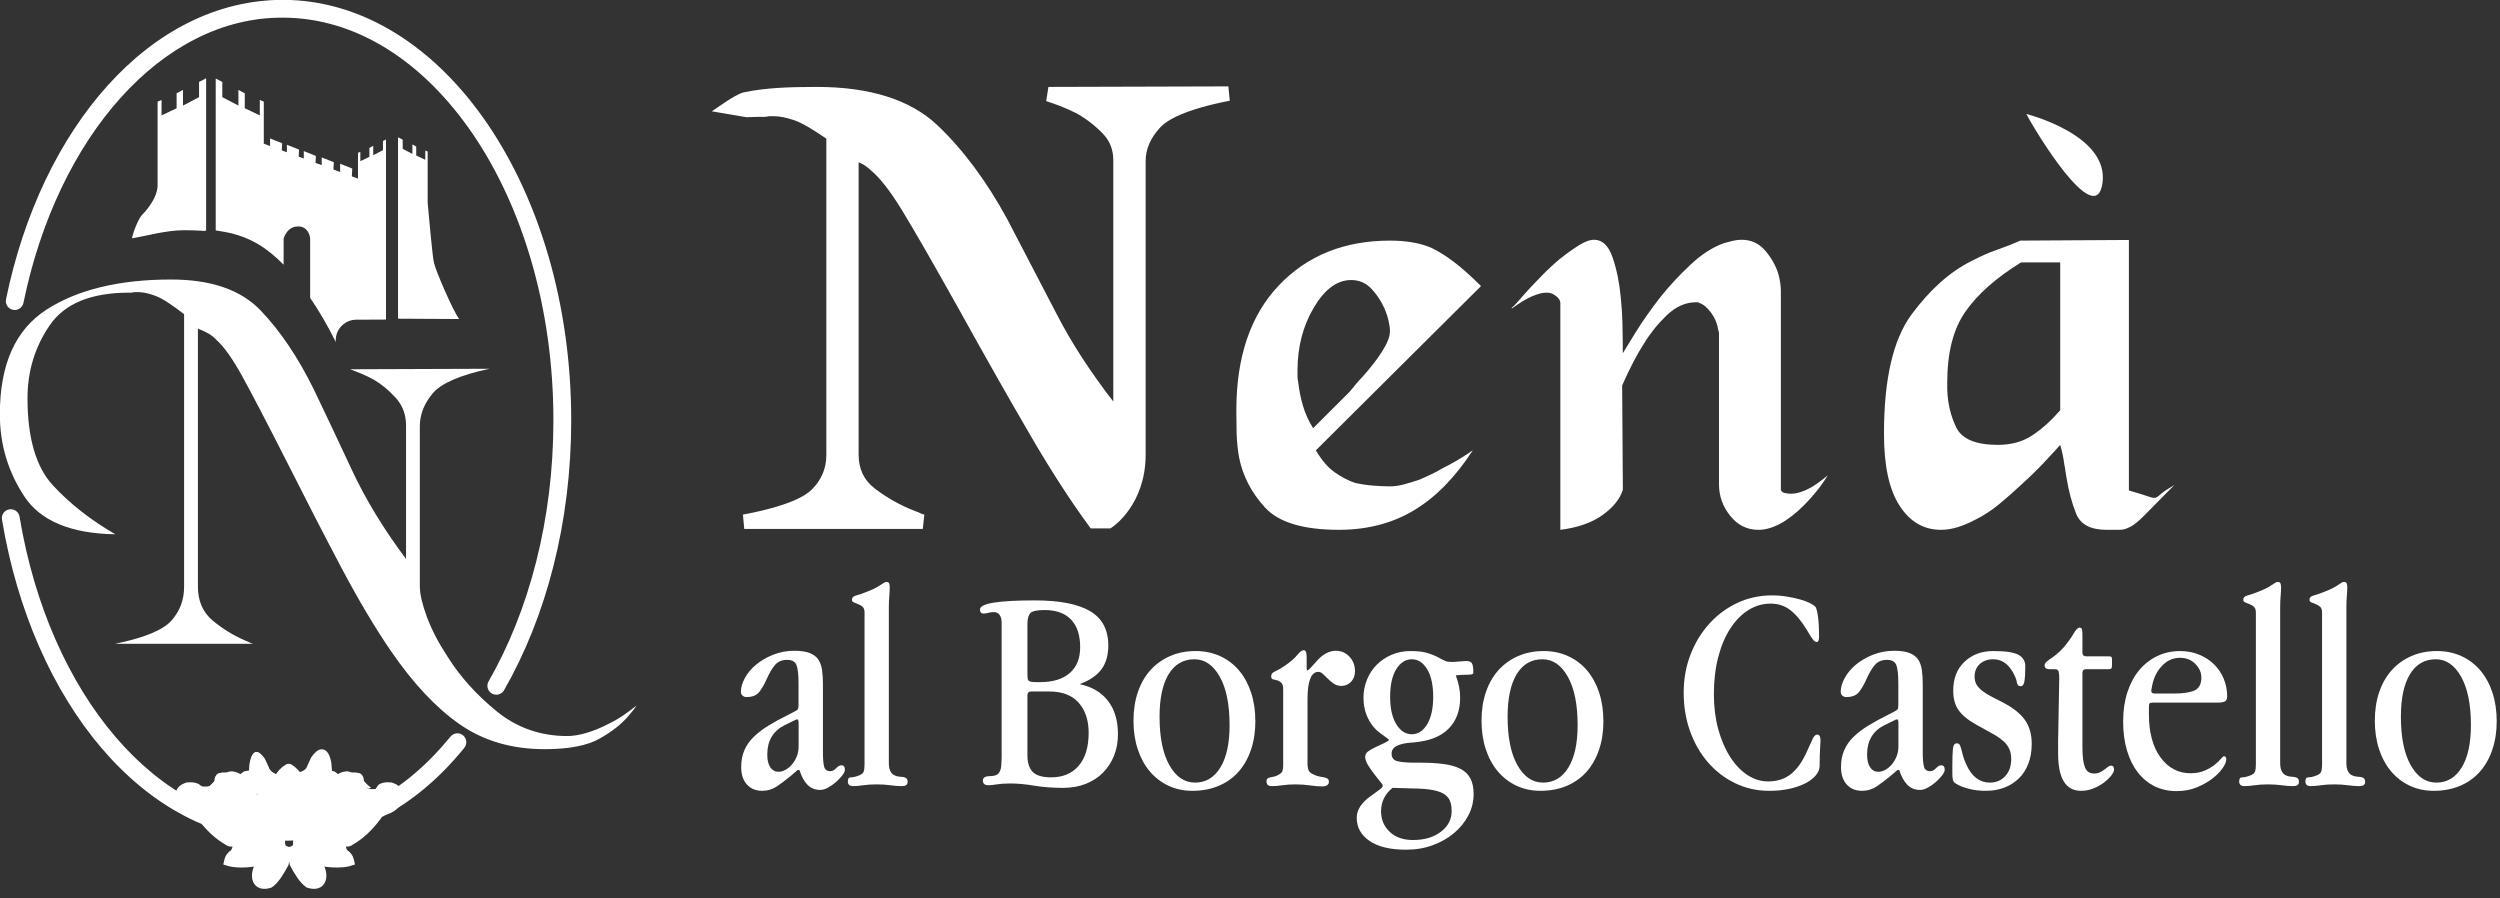 <svg xmlns="http://www.w3.org/2000/svg" xmlns:xlink="http://www.w3.org/1999/xlink" xmlns:serif="http://www.serif.com/" width="100%" height="100%" viewBox="0 0 515 185" xml:space="preserve" style="fill-rule:evenodd;clip-rule:evenodd;stroke-miterlimit:2.613;"><rect x="0" y="0" width="515" height="185" fill="#333333" stroke="none"/>    <g transform="matrix(1.696,0,0,1.696,-347.869,-406.836)">        <g transform="matrix(1,0,0,1,229.289,266.68)">            <path d="M0,-16.849L0,-14.998L-0.132,-14.927L-1.588,-14.168L-1.953,-13.976L-1.953,-15.881L-2.726,-15.462L-2.726,-13.655L-2.868,-13.585L-4.194,-12.955L-4.555,-12.782L-4.555,-14.657L-5.036,-14.457L-5.036,-4.125C-5.14,-2.899 -6.012,-1.628 -6.961,-0.653C-7.249,-0.356 -7.945,1.095 -8.145,2.143C-6.237,1.832 -3.999,1.163 -1.826,1.163C-1.055,1.163 -0.013,1.187 0.707,1.249L0.859,1.184L0.859,-17.292L0,-16.849Z" style="fill:white;fill-rule:nonzero;"></path>        </g>        <g transform="matrix(1,0,0,1,205.095,314.54)">            <path d="M0,-24.374C0,-30.396 1.892,-34.622 5.671,-37.057C9.453,-39.488 14.5,-40.71 20.808,-40.71C25.643,-40.71 29.255,-39.464 31.649,-36.976C34.042,-34.487 36.201,-31.286 38.127,-27.373C39.557,-24.393 41.101,-21.129 42.756,-17.581C44.407,-14.028 46.603,-10.421 49.336,-6.763L49.336,-22.979C49.336,-24.295 48.92,-25.414 48.092,-26.33C47.265,-27.243 46.379,-27.976 45.438,-28.532C44.902,-28.827 44.377,-29.083 43.863,-29.294C43.348,-29.505 42.912,-29.678 42.554,-29.808L59.468,-29.87C55.89,-29.1 53.585,-28.1 52.556,-26.862C51.526,-25.625 51.011,-24.304 51.011,-22.898L51.011,-3.42C51.011,-2.526 51.289,-1.311 51.851,0.225C52.411,1.759 53.248,3.378 54.368,5.083C55.89,7.517 57.881,9.73 60.344,11.737C62.803,13.739 65.668,14.742 68.935,14.742C69.605,14.742 70.379,14.612 71.25,14.361C72.124,14.102 73.008,13.742 73.903,13.274C74.528,12.975 75.119,12.637 75.68,12.254C76.243,11.87 76.79,11.465 77.328,11.04C77.193,11.254 77.046,11.456 76.891,11.646C76.733,11.84 76.566,12.04 76.387,12.254C75.536,13.274 74.351,14.21 72.829,15.061C71.31,15.912 69.09,16.336 66.183,16.336C62.201,16.336 58.763,15.334 55.877,13.331C52.992,11.324 50.205,8.36 47.517,4.437C45.584,1.624 43.593,-1.727 41.531,-5.614C39.47,-9.508 37.207,-13.901 34.743,-18.791C32.325,-23.555 30.54,-26.968 29.398,-29.032C28.255,-31.096 27.237,-32.531 26.341,-33.339C26.028,-33.679 25.677,-33.955 25.3,-34.168C24.92,-34.382 24.502,-34.571 24.054,-34.741L24.054,-3.415C24.054,-1.672 24.647,-0.3 25.836,0.7C27.02,1.697 28.353,2.519 29.828,3.156C29.963,3.199 30.106,3.262 30.265,3.348C30.42,3.432 30.589,3.494 30.77,3.54L13.985,3.54C17.521,2.815 19.803,1.878 20.833,0.725C21.859,-0.424 22.377,-1.789 22.377,-3.366L22.377,-36.492C20.858,-37.684 19.697,-38.432 18.894,-38.727C18.092,-39.026 17.398,-39.178 16.817,-39.178L16.282,-39.178C16.148,-39.132 16.035,-39.113 15.947,-39.113L15.68,-39.113C11.083,-39.113 7.879,-37.797 6.07,-35.171C4.26,-32.542 3.357,-29.578 3.357,-26.29C3.357,-21.437 4.397,-17.897 6.478,-15.666C8.559,-13.431 11.077,-11.464 14.028,-9.765C8.617,-9.848 4.923,-11.389 2.955,-14.388C0.985,-17.39 0,-20.694 0,-24.309L0,-24.374Z" style="fill:white;fill-rule:nonzero;"></path>        </g>        <g transform="matrix(1,0,0,1,257.814,263.401)">            <path d="M0,8.378C-0.185,7.581 -0.692,1.842 -0.758,1.105L-0.758,-5.118L-1.044,-5.237L-1.044,-4.11L-1.259,-4.213L-2.063,-4.594L-2.148,-4.634L-2.148,-5.723L-2.611,-5.975L-2.611,-4.829L-2.832,-4.945L-3.709,-5.402L-3.792,-5.445L-3.792,-6.558L-4.356,-6.85L-4.356,15.187L3.068,15.228C2.329,14.257 0.25,9.454 0,8.378" style="fill:white;fill-rule:nonzero;"></path>        </g>        <g transform="matrix(1,0,0,1,251.625,273.829)">            <path d="M0,-16.821L0,-15.708L-0.081,-15.664L-0.959,-15.211L-1.179,-15.094L-1.179,-16.24L-1.645,-15.986L-1.645,-14.9L-1.729,-14.857L-2.528,-14.475L-2.747,-14.373L-2.747,-15.502L-3.032,-15.383L-3.032,-12.255L-3.777,-12.528L-3.728,-13.476L-5.198,-14.062L-5.198,-13.057L-6.014,-13.36L-5.968,-14.246L-7.438,-14.829L-7.438,-13.889L-8.188,-14.165L-8.146,-15.013L-9.613,-15.597L-9.613,-14.695L-10.236,-14.926L-10.193,-15.78L-11.666,-16.367L-11.666,-15.454L-12.287,-15.686L-12.243,-16.55L-13.712,-17.134L-13.712,-16.216L-14.472,-16.497L-14.472,-21.606L-14.957,-21.806L-14.957,-19.931L-15.315,-20.104L-16.64,-20.733L-16.783,-20.803L-16.783,-22.611L-17.555,-23.03L-17.555,-21.125L-17.921,-21.317L-19.377,-22.076L-19.512,-22.146L-19.512,-23.997L-20.312,-24.41L-20.312,-5.965L-19.151,-5.767C-16.051,-5.181 -13.998,-3.754 -12.064,-1.795L-12.064,-4.957C-12.064,-4.957 -11.712,-6.421 -10.34,-6.446C-8.971,-6.475 -8.841,-5.019 -8.841,-5.019L-8.841,2.231C-7.742,3.844 -6.702,5.627 -5.729,7.589C-5.744,7.378 -5.736,7.159 -5.696,6.943C-5.482,5.751 -4.449,4.884 -3.241,4.881L0.371,4.865L0.371,-17.012L0,-16.821Z" style="fill:white;fill-rule:nonzero;"></path>        </g>        <g transform="matrix(1,0,0,1,264.855,240.004)">            <path d="M0,84.113C-0.518,83.813 -0.697,83.153 -0.398,82.635C4.498,74.119 7.477,63.039 7.474,50.927C7.479,37.322 3.718,25.023 -2.291,16.189C-8.312,7.342 -16.494,2.017 -25.423,2.019C-39.989,1.965 -52.735,16.391 -56.896,36.664C-57.016,37.25 -57.587,37.626 -58.174,37.507C-58.758,37.386 -59.135,36.815 -59.014,36.229C-54.737,15.404 -41.543,-0.089 -25.423,-0.144C-15.588,-0.14 -6.78,5.724 -0.502,14.971C5.788,24.23 9.635,36.925 9.638,50.927C9.638,63.394 6.582,74.823 1.478,83.713C1.278,84.061 0.913,84.257 0.537,84.257C0.354,84.257 0.17,84.211 0,84.113" style="fill:white;fill-rule:nonzero;"></path>        </g>        <g transform="matrix(1,0,0,1,239.431,301.648)">            <path d="M0,40.348C-16.791,40.284 -30.403,23.495 -34.078,1.343C-34.177,0.753 -33.779,0.196 -33.189,0.099C-32.601,0 -32.043,0.398 -31.945,0.988C-28.369,22.574 -15.169,38.249 0,38.186C7.949,38.171 14.642,34.74 20.401,27.699C20.778,27.236 21.459,27.165 21.921,27.543C22.383,27.921 22.454,28.602 22.078,29.064C16.056,36.482 8.637,40.348 0.048,40.348L0,40.348Z" style="fill:white;fill-rule:nonzero;"></path>        </g>        <g transform="matrix(1,0,0,1,251.189,338.409)">            <path d="M0,-2.829C0.594,-2.815 0.969,-2.442 0.594,-2.237C-0.149,-1.846 -0.079,-1.705 -0.83,-2.04C-1.059,-2.118 -1.294,-2.188 -1.521,-2.265C-1.899,-2.21 -2.095,-2.051 -2.115,-1.805C-2.207,-1.497 -2.095,-1.191 -1.79,-0.889C-1.779,-0.554 -2.026,-0.229 -1.959,0.106C-1.245,0.294 -0.505,0.402 0.199,0.235C1.719,-0.062 2.462,-0.792 2.48,-1.87C2.568,-2.475 2.213,-2.907 1.422,-3.161C0.809,-3.231 0.166,-3.104 0,-2.829Z" style="fill:white;stroke:white;stroke-width:0.67px;"></path>        </g>        <g transform="matrix(1,0,0,1,251.209,336.564)">            <path d="M0,-0.97C-0.604,-0.657 -1.216,-0.903 -1.81,-0.854C-1.847,-0.716 -1.748,-0.578 -1.512,-0.41C-1.088,-0.332 -0.692,-0.068 -0.268,-0.005C0.02,0 0.425,-0.332 0.671,-0.462C0.85,-0.768 0.444,-0.951 0,-0.97" style="fill:white;"></path>        </g>        <g transform="matrix(1,0,0,1,251.209,336.564)">            <path d="M0,-0.97C-0.604,-0.657 -1.216,-0.903 -1.81,-0.854C-1.847,-0.716 -1.748,-0.578 -1.512,-0.41C-1.088,-0.332 -0.692,-0.068 -0.268,-0.005C0.02,0 0.425,-0.332 0.671,-0.462C0.85,-0.768 0.444,-0.951 0,-0.97" style="fill:white;fill-rule:nonzero;"></path>        </g>        <g transform="matrix(1,0,0,1,246.387,336.761)">            <path d="M0,1.815C0.758,1.675 1.135,1.015 1.103,0.516C1.007,0.111 0.451,0 0,0.032C-0.16,0.07 -0.199,0.345 -0.18,0.743C-0.121,1.094 -0.16,1.645 0,1.815Z" style="fill:white;stroke:white;stroke-width:0.67px;"></path>        </g>        <g transform="matrix(1,0,0,1,247.504,337.498)">            <path d="M0,-0.065C0.116,0.386 0.354,0.741 0.858,0.889C1.235,0.88 1.523,0.77 1.718,0.545C1.799,0.386 1.858,0.21 1.786,-0.016C1.64,-0.097 1.549,-0.302 1.402,-0.695C1.183,-0.954 0.817,-0.824 0.533,-0.764C0.187,-0.686 0.047,-0.421 0,-0.065Z" style="fill:white;stroke:white;stroke-width:0.67px;"></path>        </g>        <g transform="matrix(0.803,0.596,0.596,-0.803,247.679,336.124)">            <path d="M0.588,-0.309C0.568,0.483 0.202,0.739 -0.358,0.668C-0.056,0.908 0.172,1.212 0.588,1.284C1.486,1.337 1.331,0.73 1.25,0.292C0.953,0.146 0.823,-0.111 0.588,-0.309Z" style="fill:white;stroke:white;stroke-width:0.67px;"></path>        </g>        <g transform="matrix(1,0,0,1,246.347,335.484)">            <path d="M0,1.131C0.533,0.688 0.443,0.234 0.078,-0.123C0.264,-0.236 0.601,-0.268 1.096,-0.201C1.48,-0.101 1.787,0.11 1.906,0.52C1.887,0.798 1.857,1.142 1.434,1.261C1.344,1.328 1.293,1.328 1.204,1.399C0.782,1.399 0.393,1.319 0,1.131Z" style="fill:white;stroke:white;stroke-width:0.67px;"></path>        </g>        <g transform="matrix(0.999,0.038,0.038,-0.999,246.094,336.754)">            <path d="M0.032,0.002C-0.424,0.133 -0.704,0.694 -0.382,1.346C-0.218,1.647 -0.178,1.708 0.032,1.638C0.455,1.143 0.637,0.853 0.569,0.75C0.447,0.38 0.298,0.139 0.032,0.002Z" style="fill:white;stroke:white;stroke-width:0.67px;"></path>        </g>        <g transform="matrix(1,0,0,1,244.497,335.545)">            <path d="M0,0.835C0.078,0.905 0.239,0.93 0.465,0.94C0.613,1.019 0.754,0.981 0.899,0.913C1.039,0.824 1.107,0.654 1.097,0.411C1.088,0.222 1.058,0.057 0.987,-0.062C0.85,-0.073 0.742,-0.11 0.67,-0.184C0.503,-0.17 0.354,-0.073 0.229,0.116C0.219,0.265 0.14,0.422 -0.019,0.567C0.012,0.654 0,0.746 0,0.835" style="fill:white;"></path>        </g>        <g transform="matrix(1,0,0,1,244.497,335.545)">            <path d="M0,0.835C0.078,0.905 0.239,0.93 0.465,0.94C0.613,1.019 0.754,0.981 0.899,0.913C1.039,0.824 1.107,0.654 1.097,0.411C1.088,0.222 1.058,0.057 0.987,-0.062C0.85,-0.073 0.742,-0.11 0.67,-0.184C0.503,-0.17 0.354,-0.073 0.229,0.116C0.219,0.265 0.14,0.422 -0.019,0.567C0.012,0.654 0,0.746 0,0.835Z" style="fill:white;fill-rule:nonzero;stroke:white;stroke-width:0.67px;"></path>        </g>        <g transform="matrix(1,0,0,1,244.863,333.908)">            <path d="M0,1.493C0.304,1.563 0.613,1.594 0.919,1.41C1.143,1.161 1.187,0.961 1.206,0.786C1.245,0.462 1.096,0.194 0.741,-0.012C0.581,-0.041 0.435,-0.07 0.286,-0.101C0.314,0.718 0.189,1.191 0,1.493Z" style="fill:white;stroke:white;stroke-width:0.67px;"></path>        </g>        <g transform="matrix(0.231,-0.973,-0.973,-0.231,249.988,334.438)">            <path d="M-1.044,-0.416C-1.213,-0.264 -1.34,0.141 -1.324,0.473C-1.263,0.719 -1.115,0.946 -1.044,1.198C-0.854,0.948 -0.517,0.864 -0.253,0.858C-0.599,0.471 -0.899,-0.025 -1.044,-0.416" style="fill:white;"></path>        </g>        <g transform="matrix(0.231,-0.973,-0.973,-0.231,249.988,334.438)">            <path d="M-1.044,-0.416C-1.213,-0.264 -1.34,0.141 -1.324,0.473C-1.263,0.719 -1.115,0.946 -1.044,1.198C-0.854,0.948 -0.517,0.864 -0.253,0.858C-0.599,0.471 -0.899,-0.025 -1.044,-0.416" style="fill:white;fill-rule:nonzero;"></path>        </g>        <g transform="matrix(1,0,0,1,247.838,334.085)">            <path d="M0,1.181C0.257,1.27 0.385,1.248 0.624,1.181C1.085,0.895 1.138,0.678 1.126,0.47C1.078,0.225 0.939,-0.032 0.673,0.008C0.475,-0.089 0.257,-0.021 0.071,-0.032C-0.068,0.265 -0.068,0.797 0,1.181Z" style="fill:white;stroke:white;stroke-width:0.67px;"></path>        </g>        <g transform="matrix(1,0,0,1,247.75,333.832)">            <path d="M0,1.067C0.01,1.197 -0.18,1.345 -0.315,1.345C-0.466,1.345 -0.486,1.375 -0.632,1.335C-0.811,1.326 -0.998,1.375 -1.175,1.375C-1.276,1.335 -1.354,1.245 -1.453,1.218C-1.613,0.842 -1.624,0.824 -1.484,0.44C-1.563,0.359 -0.24,-0.308 0.01,0.388C0.03,0.559 0.069,0.902 0,1.067Z" style="fill:white;stroke:white;stroke-width:0.67px;"></path>        </g>        <g transform="matrix(1,0,0,1,229.276,338.409)">            <path d="M0,-2.829C-0.593,-2.815 -0.97,-2.442 -0.593,-2.237C0.146,-1.846 0.078,-1.705 0.828,-2.04C1.064,-2.118 1.294,-2.188 1.522,-2.265C1.898,-2.21 2.094,-2.051 2.124,-1.805C2.213,-1.497 2.094,-1.191 1.789,-0.889C1.778,-0.554 2.037,-0.229 1.958,0.106C1.255,0.294 0.513,0.402 -0.199,0.235C-1.721,-0.062 -2.454,-0.792 -2.483,-1.87C-2.562,-2.475 -2.214,-2.907 -1.415,-3.161C-0.809,-3.231 -0.161,-3.104 0,-2.829Z" style="fill:white;stroke:white;stroke-width:0.67px;"></path>        </g>        <g transform="matrix(1,0,0,1,229.265,336.564)">            <path d="M0,-0.97C0.593,-0.657 1.205,-0.903 1.799,-0.854C1.837,-0.716 1.741,-0.578 1.503,-0.41C1.089,-0.332 0.681,-0.068 0.266,-0.005C-0.028,0 -0.424,-0.332 -0.681,-0.462C-0.858,-0.768 -0.456,-0.951 0,-0.97Z" style="fill:white;stroke:white;stroke-width:0.67px;"></path>        </g>        <g transform="matrix(1,0,0,1,234.08,336.761)">            <path d="M0,1.815C-0.752,1.675 -1.128,1.015 -1.107,0.516C-1.008,0.111 -0.454,0 0,0.032C0.167,0.07 0.197,0.345 0.176,0.743C0.116,1.094 0.167,1.645 0,1.815Z" style="fill:white;stroke:white;stroke-width:0.67px;"></path>        </g>        <g transform="matrix(1,0,0,1,232.961,337.498)">            <path d="M0,-0.065C-0.115,0.386 -0.355,0.741 -0.849,0.889C-1.224,0.88 -1.523,0.77 -1.72,0.545C-1.798,0.386 -1.859,0.21 -1.778,-0.016C-1.639,-0.097 -1.543,-0.302 -1.395,-0.695C-1.187,-0.954 -0.81,-0.824 -0.534,-0.764C-0.187,-0.686 -0.047,-0.421 0,-0.065Z" style="fill:white;stroke:white;stroke-width:0.67px;"></path>        </g>        <g transform="matrix(0.803,-0.596,-0.596,-0.803,232.787,336.129)">            <path d="M-0.586,-0.305C-0.567,0.487 -0.202,0.745 0.361,0.671C0.058,0.912 -0.165,1.213 -0.586,1.289C-1.474,1.334 -1.322,0.729 -1.249,0.297C-0.952,0.151 -0.822,-0.106 -0.586,-0.305Z" style="fill:white;stroke:white;stroke-width:0.67px;"></path>        </g>        <g transform="matrix(1,0,0,1,234.119,335.484)">            <path d="M0,1.131C-0.523,0.688 -0.445,0.234 -0.081,-0.123C-0.268,-0.236 -0.604,-0.268 -1.089,-0.201C-1.482,-0.101 -1.788,0.11 -1.908,0.52C-1.889,0.798 -1.848,1.142 -1.423,1.261C-1.333,1.328 -1.284,1.328 -1.205,1.399C-0.781,1.399 -0.384,1.319 0,1.131Z" style="fill:white;stroke:white;stroke-width:0.67px;"></path>        </g>        <g transform="matrix(0.999,-0.035,-0.035,-0.999,234.365,336.754)">            <path d="M-0.03,0.002C0.433,0.134 0.707,0.695 0.394,1.347C0.227,1.647 0.179,1.709 -0.03,1.638C-0.445,1.142 -0.622,0.851 -0.567,0.749C-0.441,0.379 -0.281,0.138 -0.03,0.002Z" style="fill:white;stroke:white;stroke-width:0.67px;"></path>        </g>        <g transform="matrix(1,0,0,1,235.968,335.545)">            <path d="M0,0.835C-0.08,0.905 -0.226,0.93 -0.466,0.94C-0.604,1.019 -0.753,0.981 -0.892,0.913C-1.039,0.824 -1.106,0.654 -1.1,0.411C-1.089,0.222 -1.059,0.057 -0.978,-0.062C-0.851,-0.073 -0.743,-0.11 -0.665,-0.184C-0.505,-0.17 -0.356,-0.073 -0.226,0.116C-0.219,0.265 -0.14,0.422 0.021,0.567C-0.011,0.654 0.01,0.746 0,0.835" style="fill:white;"></path>        </g>        <g transform="matrix(1,0,0,1,235.968,335.545)">            <path d="M0,0.835C-0.08,0.905 -0.226,0.93 -0.466,0.94C-0.604,1.019 -0.753,0.981 -0.892,0.913C-1.039,0.824 -1.106,0.654 -1.1,0.411C-1.089,0.222 -1.059,0.057 -0.978,-0.062C-0.851,-0.073 -0.743,-0.11 -0.665,-0.184C-0.505,-0.17 -0.356,-0.073 -0.226,0.116C-0.219,0.265 -0.14,0.422 0.021,0.567C-0.011,0.654 0.01,0.746 0,0.835Z" style="fill:white;fill-rule:nonzero;stroke:white;stroke-width:0.67px;"></path>        </g>        <g transform="matrix(1,0,0,1,235.602,333.908)">            <path d="M0,1.493C-0.308,1.563 -0.604,1.594 -0.908,1.41C-1.146,1.161 -1.187,0.961 -1.196,0.786C-1.247,0.462 -1.089,0.194 -0.734,-0.012C-0.585,-0.041 -0.438,-0.07 -0.288,-0.101C-0.316,0.718 -0.19,1.191 0,1.493Z" style="fill:white;stroke:white;stroke-width:0.67px;"></path>        </g>        <g transform="matrix(0.231,0.973,0.973,-0.231,230.477,334.439)">            <path d="M1.044,-0.416C1.215,-0.254 1.34,0.143 1.323,0.472C1.263,0.719 1.115,0.95 1.044,1.198C0.854,0.95 0.517,0.866 0.253,0.858C0.601,0.481 0.9,-0.016 1.044,-0.416" style="fill:white;"></path>        </g>        <g transform="matrix(0.231,0.973,0.973,-0.231,230.477,334.439)">            <path d="M1.044,-0.416C1.215,-0.254 1.34,0.143 1.323,0.472C1.263,0.719 1.115,0.95 1.044,1.198C0.854,0.95 0.517,0.866 0.253,0.858C0.601,0.481 0.9,-0.016 1.044,-0.416" style="fill:white;fill-rule:nonzero;"></path>        </g>        <g transform="matrix(1,0,0,1,232.637,334.085)">            <path d="M0,1.181C-0.265,1.27 -0.397,1.248 -0.625,1.181C-1.097,0.895 -1.148,0.678 -1.139,0.47C-1.08,0.225 -0.94,-0.032 -0.685,0.008C-0.485,-0.089 -0.265,-0.021 -0.068,-0.032C0.059,0.265 0.059,0.797 0,1.181Z" style="fill:white;stroke:white;stroke-width:0.67px;"></path>        </g>        <g transform="matrix(1,0,0,1,232.717,333.832)">            <path d="M0,1.067C-0.011,1.197 0.175,1.345 0.313,1.345C0.459,1.345 0.482,1.375 0.628,1.335C0.809,1.326 1.008,1.375 1.174,1.375C1.285,1.335 1.354,1.245 1.451,1.218C1.618,0.842 1.629,0.824 1.489,0.44C1.56,0.359 0.235,-0.308 -0.011,0.388C-0.031,0.559 -0.072,0.902 0,1.067Z" style="fill:white;stroke:white;stroke-width:0.67px;"></path>        </g>        <g transform="matrix(1,0,0,1,249.371,336.904)">            <path d="M0,0.854C0.722,0.854 1.363,0.873 2.085,0.873C3.488,1.013 4.211,0.452 4.26,-0.159C3.637,0.363 2.896,0.6 1.954,0.516C1.384,0.548 0.839,0.498 0.265,0.516C0.021,0.479 0.028,0.646 0,0.854" style="fill:white;"></path>        </g>        <g transform="matrix(1,0,0,1,240.187,332.981)">            <path d="M0,7.357C-0.444,7.066 -0.684,6.638 -0.781,6.136C-1.039,5.577 -1.294,5.034 -1.659,4.699C-2.116,4.353 -2.273,4.009 -2.185,3.667C-1.867,1.832 -1.204,0.643 -0.148,0.03C-0.106,0.008 -0.06,0 -0.009,0.008C0.03,0 0.079,0.008 0.13,0.03C1.177,0.643 1.839,1.832 2.167,3.667C2.244,4.009 2.097,4.353 1.632,4.699C1.266,5.034 1.008,5.577 0.759,6.136C0.624,6.863 0.176,7.298 0,7.357Z" style="fill:white;stroke:white;stroke-width:0.67px;"></path>        </g>        <g transform="matrix(1,0,0,1,240.504,347.369)">            <path d="M0,-4.34L0,-3.189C0.04,-2.962 0.09,-2.746 0.128,-2.529C0.691,-1.486 1.275,-0.5 2.016,0.013C3.944,0.632 4.359,-1.141 3.469,-2.557C2.541,-2.984 1.721,-3.445 1.421,-4.302L1.421,-4.953C1.156,-4.972 0.831,-4.945 0.563,-4.961C0.543,-4.648 0.297,-4.429 0,-4.34Z" style="fill:white;stroke:white;stroke-width:0.67px;"></path>        </g>        <g transform="matrix(1,0,0,1,241.925,344.961)">            <path d="M0,-2.502C-0.055,-2.08 0.021,-1.667 0.409,-1.242C1.029,-0.594 1.702,-0.23 2.453,-0.17C3.621,-0.002 4.964,0.035 5.913,-0.297C5.794,-0.821 5.766,-1.008 5.38,-1.392C4.976,-1.529 4.807,-2.27 4.785,-2.537C3.192,-2.523 1.594,-2.513 0,-2.502Z" style="fill:white;stroke:white;stroke-width:0.67px;"></path>        </g>        <g transform="matrix(1,0,0,1,241.067,336.645)">            <path d="M0,5.693C1.038,5.88 2.086,5.814 3.125,5.398C3.933,4.936 4.568,4.412 4.934,3.801C5.052,3.509 5.149,3.172 5.18,2.777C5.16,2.208 5.149,1.634 5.14,1.064C5.08,0.186 4.696,-0.187 3.986,-0.071C2.976,0.021 2.007,0.197 1.197,0.689C0.603,1.121 0.097,1.743 -0.207,2.777C-0.304,3.199 -0.513,3.509 -0.82,3.685C-0.83,3.977 -0.83,4.277 -0.84,4.56C-0.266,4.658 0.06,4.955 0,5.693Z" style="fill:white;stroke:white;stroke-width:0.67px;"></path>        </g>        <g transform="matrix(1,0,0,1,242.58,338.385)">            <path d="M0,4.074C1.533,4.153 3.055,4.22 4.574,3.991C4.803,4.023 5.031,3.945 5.247,3.777C6.343,3.145 7.392,2.21 8.391,0.891C7.738,0.515 7.056,0.278 6.356,0.159C5.349,-0.065 4.39,-0.146 3.627,0.33C3.735,1.176 3.586,1.853 3.192,2.358C2.896,2.769 2.441,3.175 1.737,3.588C1.156,3.823 0.582,3.982 0,4.074Z" style="fill:white;stroke:white;stroke-width:0.67px;"></path>        </g>        <g transform="matrix(1,0,0,1,242.354,330.836)">            <path d="M0,6.125C0.512,6.185 1.026,6.025 1.54,5.639C1.817,5.434 2.104,5.19 2.382,4.706C2.626,4.29 2.763,3.898 2.746,3.534C2.806,2.923 2.698,2.312 2.667,1.71C2.312,-0.06 1.589,0.138 0.849,1.199C0.7,1.534 0.54,1.88 0.385,2.215C0.215,2.756 -0.288,3.042 -0.943,3.21C-0.338,4.123 -0.061,5.109 0,6.125Z" style="fill:white;stroke:white;stroke-width:0.67px;"></path>        </g>        <g transform="matrix(1,0,0,1,239.959,347.369)">            <path d="M0,-4.34L0,-3.189C-0.038,-2.962 -0.086,-2.746 -0.128,-2.529C-0.691,-1.486 -1.274,-0.5 -2.016,0.013C-3.94,0.632 -4.347,-1.141 -3.466,-2.557C-2.538,-2.984 -1.708,-3.445 -1.421,-4.302L-1.421,-4.953C-1.155,-4.972 -0.82,-4.945 -0.562,-4.961C-0.531,-4.648 -0.294,-4.429 0,-4.34Z" style="fill:white;stroke:white;stroke-width:0.67px;"></path>        </g>        <g transform="matrix(1,0,0,1,238.538,344.961)">            <path d="M0,-2.502C0.058,-2.08 -0.021,-1.667 -0.407,-1.242C-1.029,-0.594 -1.69,-0.23 -2.451,-0.17C-3.618,-0.002 -4.963,0.035 -5.912,-0.297C-5.793,-0.821 -5.763,-1.008 -5.368,-1.392C-4.972,-1.529 -4.803,-2.27 -4.774,-2.537C-3.186,-2.523 -1.591,-2.513 0,-2.502Z" style="fill:white;stroke:white;stroke-width:0.67px;"></path>        </g>        <g transform="matrix(1,0,0,1,239.397,336.645)">            <path d="M0,5.693C-1.035,5.88 -2.075,5.814 -3.114,5.398C-3.934,4.936 -4.568,4.412 -4.933,3.801C-5.051,3.509 -5.151,3.172 -5.172,2.777C-5.158,2.208 -5.151,1.634 -5.142,1.064C-5.072,0.186 -4.687,-0.187 -3.974,-0.071C-2.964,0.021 -2.006,0.197 -1.197,0.689C-0.593,1.121 -0.089,1.743 0.208,2.777C0.316,3.199 0.512,3.509 0.811,3.685C0.82,3.977 0.829,4.277 0.829,4.56C0.267,4.658 -0.06,4.955 0,5.693Z" style="fill:white;stroke:white;stroke-width:0.67px;"></path>        </g>        <g transform="matrix(1,0,0,1,237.885,338.385)">            <path d="M0,4.074C-1.522,4.153 -3.056,4.22 -4.58,3.991C-4.805,4.023 -5.022,3.945 -5.248,3.777C-6.345,3.145 -7.395,2.21 -8.382,0.891C-7.731,0.515 -7.059,0.278 -6.345,0.159C-5.34,-0.065 -4.389,-0.146 -3.63,0.33C-3.727,1.176 -3.589,1.853 -3.191,2.358C-2.895,2.769 -2.433,3.175 -1.741,3.588C-1.156,3.823 -0.585,3.982 0,4.074Z" style="fill:white;stroke:white;stroke-width:0.67px;"></path>        </g>        <g transform="matrix(1,0,0,1,238.122,330.836)">            <path d="M0,6.125C-0.524,6.185 -1.039,6.025 -1.551,5.639C-1.828,5.434 -2.104,5.19 -2.379,4.706C-2.639,4.29 -2.778,3.898 -2.75,3.534C-2.818,2.923 -2.698,2.312 -2.67,1.71C-2.322,-0.06 -1.603,0.138 -0.861,1.199C-0.701,1.534 -0.544,1.88 -0.396,2.215C-0.227,2.756 0.277,3.042 0.928,3.21C0.327,4.123 0.048,5.109 0,6.125" style="fill:white;"></path>        </g>        <g transform="matrix(1,0,0,1,238.122,330.836)">            <path d="M0,6.125C-0.524,6.185 -1.039,6.025 -1.551,5.639C-1.828,5.434 -2.104,5.19 -2.379,4.706C-2.639,4.29 -2.778,3.898 -2.75,3.534C-2.818,2.923 -2.698,2.312 -2.67,1.71C-2.322,-0.06 -1.603,0.138 -0.861,1.199C-0.701,1.534 -0.544,1.88 -0.396,2.215C-0.227,2.756 0.277,3.042 0.928,3.21C0.327,4.123 0.048,5.109 0,6.125" style="fill:white;fill-rule:nonzero;"></path>        </g>        <g transform="matrix(1,0,0,1,240.197,334.199)">            <path d="M0,6.131C-0.295,5.975 -0.623,5.617 -0.75,5.088C-0.967,4.553 -1.136,4.108 -1.354,3.737C-1.058,3.943 -0.75,3.95 -0.444,3.775C-0.366,3.559 -0.366,3.332 -0.444,3.113C-1.106,2.74 -1.204,2.286 -1.117,1.973C-1.028,2.159 -0.75,2.486 -0.502,2.662C-0.375,2.78 -0.295,2.699 -0.275,2.448L-0.275,1.857C-0.811,1.578 -0.958,1.362 -0.732,1.202C-0.643,1.373 -0.494,1.462 -0.295,1.47C-0.267,1.176 -0.275,0.927 -0.295,0.694C-0.305,0.319 -0.108,0.122 0.041,0.011L0.041,0L0.041,0.011L0.041,0L0.041,0.011C0.199,0.122 0.307,0.319 0.296,0.694C0.276,0.927 0.266,1.176 0.296,1.47C0.495,1.462 0.643,1.373 0.731,1.202C0.958,1.362 0.81,1.578 0.276,1.857L0.276,2.448C0.296,2.699 0.377,2.78 0.505,2.662C0.75,2.486 1.03,2.159 1.118,1.973C1.215,2.286 1.108,2.74 0.445,3.113C0.366,3.332 0.366,3.559 0.445,3.775C0.75,3.95 1.06,3.943 1.363,3.737C1.138,4.108 0.911,4.564 0.693,5.094C0.553,5.688 0.296,5.975 0,6.131" style="fill:white;"></path>        </g>        <g transform="matrix(1,0,0,1,240.978,337.917)">            <path d="M0,3.724C0.454,3.554 0.921,3.394 1.383,3.238C2.085,3.297 2.729,3.308 2.926,2.973C2.462,3.005 1.997,3.005 1.531,2.973C1.347,2.992 1.226,2.846 1.139,2.619C1.732,2.629 2.321,2.619 2.917,2.581C3.27,2.597 3.509,2.511 3.619,2.322C3.231,2.363 2.846,2.343 2.462,2.286C2.295,2.286 2.214,2.238 2.245,2.138C2.205,2.078 2.184,1.99 2.205,1.878C2.313,1.703 2.472,1.703 2.63,1.722C3.203,1.762 3.776,1.773 4.348,1.655C4.23,1.484 4.103,1.36 3.885,1.449L3.568,1.449C3.4,1.427 3.339,1.349 3.381,1.219C3.4,1.041 3.449,0.906 3.531,0.817C3.698,0.571 3.865,0.381 4.033,0.233C3.823,0.127 3.628,0.158 3.531,0.352C3.411,0.482 3.293,0.612 3.174,0.739C3.093,0.592 3.026,0.43 2.945,0.274C2.884,0.028 2.828,0 2.758,0.198C2.75,0.541 2.74,0.876 2.729,1.211C2.541,1.219 2.363,1.23 2.184,1.241C2.195,1.041 2.205,0.835 2.225,0.627C2.077,0.452 1.917,0.541 1.771,0.906C1.75,1.16 1.721,1.416 1.7,1.673C1.591,1.956 1.432,2.157 1.226,2.246C1.106,2.373 0.979,2.392 0.859,2.322C0.841,1.979 0.832,1.624 0.818,1.279C0.651,1.3 0.534,1.465 0.467,1.782C0.443,2.157 0.454,2.53 0.543,2.906C0.454,3.124 0.288,3.221 0.05,3.2C-0.061,3.27 -0.167,3.337 -0.287,3.408C-0.188,3.505 -0.1,3.614 0,3.724" style="fill:white;"></path>        </g>        <g transform="matrix(1,0,0,1,245.811,339.769)">            <path d="M0,0.934C0.189,0.953 0.385,0.963 0.623,0.934C0.799,1.121 0.979,1.307 1.158,1.494C1.393,1.526 1.426,1.385 1.257,1.064C1.107,0.945 0.968,0.826 0.82,0.718C0.702,0.599 0.702,0.491 0.82,0.374C1,0.41 1.178,0.44 1.343,0.469C1.722,0.788 2.016,0.953 2.245,0.974C2.402,1.044 2.481,0.983 2.491,0.807C2.344,0.699 2.206,0.599 2.057,0.434C2.422,0.194 2.867,0.037 3.38,-0.052C3.56,-0.13 3.58,-0.209 3.459,-0.298C3.075,-0.209 2.689,-0.13 2.302,-0.052L2.302,-0.347C2.195,-0.592 2.087,-0.444 1.987,-0.369C1.899,-0.228 1.821,-0.09 1.739,0.037C1.542,0.096 1.355,0.096 1.158,0.037C1.136,-0.071 1.128,-0.187 1.107,-0.309C1.026,-0.463 0.94,-0.476 0.859,-0.328C0.743,0.096 0.575,0.215 0.354,0.037C0.367,0.342 0.247,0.637 0,0.934" style="fill:white;"></path>        </g>        <g transform="matrix(0.904,0.427,0.427,-0.904,241.787,336.391)">            <path d="M0.834,-0.212C1.206,0.648 1.378,1.721 1.134,3.022C1.1,3.579 0.865,3.682 0.834,3.123C0.918,2.068 0.844,1.042 0.608,0.084C0.689,-0.021 0.752,-0.221 0.834,-0.212" style="fill:white;"></path>        </g>        <g transform="matrix(1,0,0,1,239.497,337.917)">            <path d="M0,3.724C-0.467,3.554 -0.932,3.394 -1.386,3.238C-2.097,3.297 -2.729,3.308 -2.936,2.973C-2.472,3.005 -2.007,3.005 -1.533,2.973C-1.347,2.992 -1.239,2.846 -1.148,2.619C-1.74,2.629 -2.324,2.619 -2.914,2.581C-3.28,2.597 -3.519,2.511 -3.628,2.322C-3.245,2.363 -2.856,2.343 -2.472,2.286C-2.295,2.286 -2.226,2.238 -2.245,2.138C-2.206,2.078 -2.197,1.99 -2.206,1.878C-2.324,1.703 -2.472,1.703 -2.64,1.722C-3.214,1.762 -3.788,1.773 -4.361,1.655C-4.243,1.484 -4.114,1.36 -3.885,1.449L-3.57,1.449C-3.41,1.427 -3.353,1.349 -3.381,1.219C-3.41,1.041 -3.464,0.906 -3.54,0.817C-3.708,0.571 -3.875,0.381 -4.045,0.233C-3.835,0.127 -3.639,0.158 -3.54,0.352C-3.42,0.482 -3.303,0.612 -3.186,0.739C-3.106,0.592 -3.037,0.43 -2.956,0.274C-2.896,0.028 -2.829,0 -2.768,0.198C-2.759,0.541 -2.749,0.876 -2.729,1.211C-2.55,1.219 -2.372,1.23 -2.197,1.241C-2.206,1.041 -2.215,0.835 -2.226,0.627C-2.076,0.452 -1.93,0.541 -1.78,0.906C-1.752,1.16 -1.732,1.416 -1.701,1.673C-1.602,1.956 -1.443,2.157 -1.239,2.246C-1.117,2.373 -0.992,2.392 -0.862,2.322C-0.853,1.979 -0.841,1.624 -0.832,1.279C-0.663,1.3 -0.543,1.465 -0.474,1.782C-0.457,2.157 -0.467,2.53 -0.543,2.906C-0.457,3.124 -0.297,3.221 -0.062,3.2C0.047,3.27 0.167,3.337 0.276,3.408C0.176,3.505 0.089,3.614 0,3.724" style="fill:white;"></path>        </g>        <g transform="matrix(0.905,-0.426,-0.426,-0.905,238.677,336.394)">            <path d="M-0.833,-0.21C-1.194,0.645 -1.366,1.718 -1.133,3.024C-1.089,3.576 -0.863,3.683 -0.833,3.124C-0.907,2.065 -0.843,1.044 -0.607,0.087C-0.68,-0.022 -0.751,-0.218 -0.833,-0.21" style="fill:white;"></path>        </g>        <g transform="matrix(1,0,0,1,243.313,344.467)">            <path d="M0,-2.059C-0.015,-1.716 0,-1.381 0.166,-1.036C0.439,-1.106 0.313,-1.586 0.394,-1.862C0.529,-1.862 0.758,-1.805 0.896,-1.675C0.858,-1.076 0.858,-0.595 1.184,-0.584C1.212,-0.927 1.165,-1.233 1.204,-1.576C1.293,-1.597 1.38,-1.597 1.469,-1.576C1.955,-1.124 1.589,0 2.597,-0.181C2.756,-0.26 2.567,-0.387 2.55,-0.444C2.262,-0.435 2.232,-0.554 2.262,-0.949C2.252,-1.106 2.432,-1.095 2.636,-1.065C2.924,-0.67 3.21,-0.621 3.498,-0.63C3.277,-0.868 3.121,-1.016 2.874,-1.184C2.736,-1.241 2.587,-1.3 2.449,-1.349C2.833,-1.538 2.983,-1.724 3.093,-1.911C2.063,-1.962 1.036,-2.008 0,-2.059" style="fill:white;"></path>        </g>        <g transform="matrix(1,0,0,1,237.152,344.467)">            <path d="M0,-2.059C0.011,-1.716 0.011,-1.381 -0.166,-1.036C-0.443,-1.106 -0.315,-1.586 -0.384,-1.862C-0.534,-1.862 -0.75,-1.805 -0.9,-1.675C-0.848,-1.076 -0.858,-0.595 -1.184,-0.584C-1.213,-0.927 -1.163,-1.233 -1.194,-1.576C-1.283,-1.597 -1.385,-1.597 -1.47,-1.576C-1.944,-1.124 -1.59,0 -2.598,-0.181C-2.745,-0.26 -2.568,-0.387 -2.549,-0.444C-2.261,-0.435 -2.222,-0.554 -2.261,-0.949C-2.243,-1.106 -2.421,-1.095 -2.638,-1.065C-2.926,-0.67 -3.211,-0.621 -3.498,-0.63C-3.28,-0.868 -3.121,-1.016 -2.865,-1.184C-2.728,-1.241 -2.588,-1.3 -2.452,-1.349C-2.835,-1.538 -2.974,-1.724 -3.092,-1.911C-2.052,-1.962 -1.025,-2.008 0,-2.059" style="fill:white;"></path>        </g>        <g transform="matrix(1,0,0,1,234.653,339.769)">            <path d="M0,0.934C-0.188,0.953 -0.376,0.963 -0.615,0.934C-0.792,1.121 -0.979,1.307 -1.157,1.494C-1.386,1.526 -1.416,1.385 -1.246,1.064C-1.109,0.945 -0.969,0.826 -0.822,0.718C-0.692,0.599 -0.692,0.491 -0.822,0.374C-0.999,0.41 -1.167,0.44 -1.347,0.469C-1.72,0.788 -2.016,0.953 -2.246,0.974C-2.39,1.044 -2.48,0.983 -2.48,0.807C-2.34,0.699 -2.194,0.599 -2.056,0.434C-2.422,0.194 -2.866,0.037 -3.379,-0.052C-3.559,-0.13 -3.578,-0.209 -3.451,-0.298C-3.065,-0.209 -2.679,-0.13 -2.294,-0.052L-2.294,-0.347C-2.194,-0.592 -2.083,-0.444 -1.975,-0.369C-1.898,-0.228 -1.817,-0.09 -1.739,0.037C-1.544,0.096 -1.353,0.096 -1.157,0.037C-1.138,-0.071 -1.118,-0.187 -1.099,-0.309C-1.018,-0.463 -0.939,-0.476 -0.858,-0.328C-0.742,0.096 -0.573,0.215 -0.357,0.037C-0.357,0.342 -0.237,0.637 0,0.934" style="fill:white;"></path>        </g>        <g transform="matrix(1,0,0,1,231.094,336.904)">            <path d="M0,0.854C-0.71,0.854 -1.365,0.873 -2.078,0.873C-3.478,1.013 -4.209,0.452 -4.25,-0.159C-3.627,0.363 -2.896,0.6 -1.956,0.516C-1.382,0.548 -0.831,0.498 -0.259,0.516C-0.019,0.479 -0.03,0.646 0,0.854" style="fill:white;"></path>        </g>    </g>    <g transform="matrix(4.167,0,0,4.167,-696.202,-1429.44)">        <g transform="matrix(1,0,0,1,227.801,369.186)">            <path d="M0,-21.877L-8.897,-21.851L-9.006,-21.15C-8.837,-21.097 -8.625,-21.019 -8.334,-20.913C-8.074,-20.815 -7.808,-20.696 -7.539,-20.562C-7.086,-20.318 -6.647,-19.988 -6.238,-19.575C-5.87,-19.208 -5.689,-18.765 -5.689,-18.227L-5.689,-6.298C-6.812,-7.749 -7.755,-9.194 -8.476,-10.597L-10.916,-15.284C-11.945,-17.184 -13.117,-18.757 -14.395,-19.967C-15.72,-21.216 -17.722,-21.851 -20.349,-21.851C-21.748,-21.851 -22.895,-21.805 -23.943,-21.586C-24.202,-21.531 -24.625,-21.259 -24.797,-21.146L-25.538,-20.646L-24.657,-20.494L-23.838,-20.356L-23.799,-20.351L-23.758,-20.354C-23.53,-20.367 -23.293,-20.372 -23.045,-20.372L-22.907,-20.372C-22.849,-20.372 -22.78,-20.392 -22.715,-20.402L-22.446,-20.402C-22.183,-20.402 -21.854,-20.337 -21.47,-20.207C-21.106,-20.086 -20.567,-19.773 -19.875,-19.292L-19.875,-3.655C-19.875,-2.996 -20.109,-2.437 -20.587,-1.953C-20.92,-1.613 -21.783,-1.124 -23.998,-0.708L-23.933,0L-15.107,0L-15.031,-0.708C-15.092,-0.719 -15.155,-0.74 -15.216,-0.77C-15.31,-0.818 -15.409,-0.859 -15.501,-0.886C-16.216,-1.167 -16.892,-1.545 -17.482,-1.999C-18.017,-2.41 -18.279,-2.958 -18.279,-3.683L-18.279,-18.124C-18.237,-18.103 -18.184,-18.089 -18.144,-18.067C-17.981,-17.983 -17.824,-17.873 -17.683,-17.735C-17.221,-17.355 -16.706,-16.689 -16.128,-15.744C-15.532,-14.769 -14.615,-13.172 -13.323,-10.864C-12.029,-8.527 -10.827,-6.406 -9.746,-4.556C-8.78,-2.899 -7.828,-1.424 -6.913,-0.173L-6.808,-0.026L-5.835,-0.026L-5.743,-0.086C-5.678,-0.13 -4.09,-1.213 -4.09,-3.675L-4.09,-18.189C-4.09,-18.775 -3.854,-19.318 -3.374,-19.846C-3.039,-20.207 -2.171,-20.734 0.069,-21.169L0,-21.877Z" style="fill:white;fill-rule:nonzero;"></path>        </g>        <g transform="matrix(1,0,0,1,232.025,365.919)">            <path d="M0,-7.675C-0.536,-6.768 -0.807,-5.73 -0.807,-4.568L-0.807,-4.281C-0.807,-4.182 -0.794,-4.084 -0.772,-3.998C-0.728,-3.593 -0.65,-3.2 -0.536,-2.82C-0.427,-2.436 -0.258,-2.071 -0.034,-1.712C0.146,-1.891 0.397,-2.142 0.722,-2.469C1.047,-2.793 1.4,-3.144 1.781,-3.525C1.893,-3.66 2,-3.787 2.098,-3.911C2.2,-4.033 2.306,-4.152 2.418,-4.266C2.799,-4.69 3.12,-5.103 3.377,-5.505C3.634,-5.911 3.764,-6.248 3.764,-6.513C3.764,-6.649 3.74,-6.819 3.695,-7.019C3.65,-7.219 3.583,-7.424 3.495,-7.626C3.337,-7.984 3.124,-8.308 2.856,-8.597C2.587,-8.888 2.25,-9.037 1.848,-9.037C1.151,-9.037 0.538,-8.583 0,-7.675M-3.83,-2.596C-3.83,-5.236 -3.131,-7.294 -1.729,-8.773C-0.33,-10.244 1.501,-10.986 3.764,-10.986C4.167,-10.986 4.537,-10.955 4.873,-10.899C5.207,-10.845 5.532,-10.75 5.844,-10.614C6.205,-10.434 6.575,-10.201 6.955,-9.909C7.334,-9.62 7.772,-9.229 8.265,-8.738L0.1,-0.617C0.393,-0.123 0.705,0.241 1.041,0.473C1.378,0.706 1.712,0.885 2.048,0.995C2.362,1.063 2.664,1.106 2.956,1.128C3.248,1.149 3.517,1.163 3.764,1.163C3.985,1.163 4.222,1.128 4.469,1.063C4.713,0.995 4.973,0.917 5.242,0.825C5.443,0.736 5.638,0.646 5.828,0.557C6.019,0.469 6.205,0.366 6.385,0.255C6.809,0.053 7.303,-0.239 7.861,-0.62C6.986,0.725 6.015,1.714 4.939,2.354C3.864,2.995 2.632,3.311 1.242,3.311C-0.527,3.311 -1.747,2.943 -2.418,2.203C-3.091,1.469 -3.515,0.638 -3.697,-0.278C-3.762,-0.658 -3.801,-1.039 -3.815,-1.42C-3.825,-1.801 -3.83,-2.157 -3.83,-2.495L-3.83,-2.596Z" style="fill:white;fill-rule:nonzero;"></path>        </g>        <g transform="matrix(1,0,0,1,241.794,365.87)">            <path d="M0,-7.618C0.021,-7.599 0.187,-7.762 0.486,-8.112C0.789,-8.464 1.152,-8.85 1.579,-9.282C1.688,-9.395 1.814,-9.514 1.948,-9.637C2.082,-9.764 2.217,-9.88 2.351,-9.996C2.687,-10.265 3.006,-10.498 3.307,-10.687C3.608,-10.882 3.872,-10.979 4.095,-10.979C4.494,-10.979 4.801,-10.687 5.001,-10.106C5.2,-9.522 5.336,-8.874 5.402,-8.158C5.448,-7.731 5.474,-7.315 5.487,-6.913C5.497,-6.511 5.504,-6.175 5.504,-5.908L5.504,-5.367C5.617,-5.546 5.835,-5.899 6.156,-6.427C6.481,-6.95 6.88,-7.518 7.35,-8.126C7.795,-8.685 8.294,-9.222 8.841,-9.736C9.389,-10.253 9.941,-10.609 10.502,-10.811C10.659,-10.857 10.809,-10.895 10.952,-10.928C11.1,-10.963 11.241,-10.979 11.374,-10.979C11.843,-10.979 12.229,-10.806 12.533,-10.458C12.834,-10.109 13.049,-9.733 13.183,-9.331C13.229,-9.175 13.263,-9.023 13.284,-8.877C13.306,-8.728 13.32,-8.588 13.32,-8.456L13.32,1.374C13.32,1.396 13.33,1.42 13.352,1.442C13.374,1.463 13.396,1.487 13.418,1.509C13.465,1.53 13.525,1.55 13.605,1.558C13.683,1.571 13.767,1.576 13.855,1.576C14.035,1.576 14.271,1.518 14.561,1.393C14.854,1.266 15.212,1.026 15.638,0.669C15.456,0.961 15.268,1.229 15.063,1.48C14.863,1.723 14.66,1.949 14.461,2.147C14.057,2.552 13.666,2.855 13.284,3.06C12.905,3.26 12.546,3.361 12.211,3.361C11.65,3.361 11.184,3.13 10.817,2.668C10.445,2.209 10.261,1.688 10.261,1.101L10.261,-6.356C10.261,-6.413 10.248,-6.464 10.227,-6.508C10.182,-6.823 10.064,-7.11 9.877,-7.364C9.685,-7.626 9.493,-7.788 9.292,-7.853C9.268,-7.875 9.237,-7.889 9.207,-7.889L9.123,-7.889C8.608,-7.889 8.13,-7.675 7.683,-7.251C7.237,-6.823 6.858,-6.35 6.547,-5.838C6.209,-5.318 5.854,-4.635 5.474,-3.778L5.509,1.374C5.375,1.822 5.044,2.238 4.518,2.619C3.992,3.003 3.291,3.249 2.418,3.361L2.418,-7.889C2.418,-7.866 2.413,-7.883 2.402,-7.939C2.39,-7.996 2.351,-8.061 2.286,-8.129C2.238,-8.172 2.171,-8.223 2.082,-8.28C1.995,-8.334 1.868,-8.364 1.713,-8.364C1.533,-8.364 1.312,-8.305 1.04,-8.193C0.772,-8.083 0.435,-7.878 0.031,-7.588L0,-7.618Z" style="fill:white;fill-rule:nonzero;"></path>        </g>        <g transform="matrix(1,0,0,1,264.24,365.69)">            <path d="M0,-7.249C-0.603,-6.388 -0.901,-5.223 -0.901,-3.745L-0.901,-3.41C-0.88,-2.716 -0.732,-2.086 -0.453,-1.516C-0.173,-0.945 0.514,-0.659 1.606,-0.659C2.273,-0.659 2.849,-0.821 3.326,-1.145C3.81,-1.47 4.26,-1.881 4.684,-2.369L4.684,-9.679L2.746,-9.679C1.517,-8.919 0.6,-8.111 0,-7.249M-4.028,-1.227C-4.028,-3.912 -3.576,-5.868 -2.671,-7.098C-1.765,-8.327 -0.775,-9.214 0.3,-9.749C0.726,-9.973 1.142,-10.159 1.554,-10.303C1.97,-10.445 2.354,-10.597 2.713,-10.757L2.746,-10.757L8.079,-10.789L8.079,1.594C8.615,1.751 8.955,1.859 9.104,1.913C9.247,1.967 9.366,1.976 9.457,1.929C9.5,1.907 9.578,1.846 9.69,1.745C9.804,1.646 10.016,1.508 10.328,1.324C9.637,2.022 9.138,2.523 8.834,2.837C8.531,3.15 8.268,3.354 8.045,3.439C7.911,3.507 7.766,3.54 7.608,3.54L6.97,3.54C6.186,3.54 5.687,3.274 5.474,2.751C5.261,2.224 5.099,1.616 4.987,0.919C4.965,0.808 4.95,0.702 4.937,0.603C4.927,0.5 4.909,0.405 4.888,0.316C4.866,0.135 4.835,-0.032 4.803,-0.189C4.768,-0.343 4.729,-0.503 4.684,-0.659C4.527,-0.48 4.271,-0.2 3.915,0.179C3.557,0.563 3.153,0.954 2.707,1.356C2.373,1.67 2.021,1.978 1.652,2.283C1.283,2.583 0.899,2.837 0.497,3.034C0.204,3.193 -0.087,3.315 -0.378,3.407C-0.666,3.496 -0.944,3.54 -1.213,3.54C-2.061,3.54 -2.744,3.143 -3.257,2.348C-3.772,1.554 -4.028,0.373 -4.028,-1.191L-4.028,-1.227Z" style="fill:white;fill-rule:nonzero;"></path>        </g>        <g transform="matrix(1,0,0,1,267.251,354.486)">            <path d="M0,-5.812C0,-5.812 4.104,-4.789 3.762,-2.394C3.42,0 0.341,-5.128 0,-5.812" style="fill:white;fill-rule:nonzero;"></path>        </g>    </g>    <g transform="matrix(4.167,0,0,4.167,-659.778,-1429.44)">        <g transform="matrix(1,0,0,1,197.742,378.744)">            <path d="M0,-0.145C-0.029,-0.145 -0.077,-0.125 -0.145,-0.087L-0.623,0.145C-1.192,0.434 -1.477,0.918 -1.477,1.593C-1.477,1.874 -1.426,2.085 -1.325,2.23C-1.224,2.376 -1.091,2.448 -0.927,2.448C-0.811,2.448 -0.695,2.417 -0.579,2.353C-0.463,2.291 -0.357,2.204 -0.261,2.092C-0.164,1.982 -0.084,1.849 -0.021,1.695C0.041,1.541 0.073,1.367 0.073,1.173L0.073,0.029C0.073,-0.087 0.048,-0.145 0,-0.145M1.275,1.492C1.275,1.8 1.294,2.033 1.333,2.187C1.371,2.341 1.473,2.418 1.637,2.418C1.743,2.418 1.839,2.371 1.926,2.274C2.013,2.177 2.1,2.128 2.187,2.128C2.303,2.128 2.361,2.202 2.361,2.346C2.361,2.423 2.317,2.518 2.23,2.628C2.144,2.74 2.04,2.848 1.919,2.955C1.798,3.061 1.668,3.152 1.528,3.23C1.388,3.307 1.26,3.345 1.144,3.345C0.892,3.345 0.684,3.263 0.519,3.099C0.354,2.935 0.218,2.689 0.112,2.361L0.024,2.361L-0.281,2.622C-0.533,2.834 -0.77,3.015 -0.993,3.165C-1.216,3.314 -1.463,3.389 -1.734,3.389C-2.044,3.389 -2.294,3.285 -2.483,3.078C-2.672,2.87 -2.766,2.583 -2.766,2.215C-2.766,1.897 -2.713,1.618 -2.606,1.376C-2.5,1.134 -2.345,0.915 -2.141,0.716C-1.938,0.519 -1.693,0.333 -1.407,0.159C-1.122,-0.015 -0.804,-0.188 -0.455,-0.362L-0.092,-0.55C-0.014,-0.589 0.032,-0.63 0.046,-0.673C0.061,-0.717 0.068,-0.791 0.068,-0.898L0.068,-1.926C0.068,-2.332 0.037,-2.626 -0.026,-2.81C-0.089,-2.994 -0.247,-3.085 -0.499,-3.085C-0.75,-3.085 -0.949,-3 -1.095,-2.832C-1.24,-2.663 -1.38,-2.423 -1.516,-2.115C-1.623,-1.874 -1.742,-1.668 -1.872,-1.499C-2.003,-1.331 -2.214,-1.246 -2.504,-1.246C-2.582,-1.246 -2.647,-1.27 -2.701,-1.318C-2.754,-1.367 -2.781,-1.429 -2.781,-1.506C-2.781,-1.718 -2.715,-1.946 -2.584,-2.187C-2.454,-2.428 -2.27,-2.648 -2.032,-2.846C-1.795,-3.044 -1.514,-3.208 -1.189,-3.338C-0.865,-3.469 -0.513,-3.534 -0.135,-3.534C0.175,-3.534 0.424,-3.498 0.613,-3.425C0.802,-3.353 0.945,-3.247 1.042,-3.107C1.139,-2.966 1.202,-2.793 1.231,-2.585C1.26,-2.377 1.275,-2.139 1.275,-1.869L1.275,1.492Z" style="fill:white;fill-rule:nonzero;"></path>        </g>        <g transform="matrix(1,0,0,1,202.275,372.95)">            <path d="M0,7.807C0,8.125 0.092,8.328 0.275,8.415C0.353,8.453 0.43,8.476 0.507,8.48C0.584,8.486 0.654,8.493 0.717,8.502C0.78,8.512 0.831,8.534 0.869,8.567C0.908,8.601 0.927,8.661 0.927,8.748C0.927,8.883 0.831,8.951 0.637,8.951C0.473,8.951 0.285,8.937 0.074,8.908C-0.137,8.878 -0.362,8.865 -0.601,8.865C-0.849,8.865 -1.072,8.878 -1.269,8.908C-1.466,8.937 -1.632,8.951 -1.767,8.951C-1.94,8.951 -2.027,8.873 -2.027,8.719C-2.027,8.584 -1.979,8.517 -1.883,8.517C-1.776,8.517 -1.646,8.488 -1.492,8.43C-1.356,8.381 -1.274,8.316 -1.246,8.234C-1.216,8.152 -1.202,8.038 -1.202,7.894L-1.202,0.363C-1.202,0.237 -1.233,0.145 -1.296,0.087C-1.359,0.03 -1.432,-0.014 -1.513,-0.044C-1.596,-0.072 -1.668,-0.101 -1.73,-0.131C-1.793,-0.159 -1.825,-0.203 -1.825,-0.26C-1.825,-0.367 -1.76,-0.436 -1.629,-0.47C-1.499,-0.505 -1.347,-0.555 -1.173,-0.623C-0.839,-0.748 -0.594,-0.866 -0.437,-0.977C-0.279,-1.089 -0.176,-1.144 -0.128,-1.144C-0.052,-1.144 -0.004,-1.12 0.015,-1.072C0.034,-1.023 0.043,-0.956 0.043,-0.869C0.043,-0.743 0.036,-0.598 0.022,-0.434C0.007,-0.27 0,-0.087 0,0.117L0,7.807Z" style="fill:white;fill-rule:nonzero;"></path>        </g>        <g transform="matrix(1,0,0,1,209.126,377.295)">            <path d="M0,0.116L0,3.085C0,3.452 0.087,3.724 0.261,3.903C0.435,4.082 0.739,4.172 1.173,4.172C1.752,4.172 2.206,3.98 2.535,3.599C2.863,3.218 3.027,2.675 3.027,1.97C3.027,1.352 2.863,0.857 2.535,0.485C2.206,0.114 1.724,-0.072 1.086,-0.072L0.188,-0.072C0.063,-0.072 0,-0.01 0,0.116M0.007,-0.738C0.012,-0.681 0.029,-0.637 0.058,-0.609C0.087,-0.579 0.132,-0.56 0.195,-0.55C0.258,-0.54 0.343,-0.536 0.449,-0.536L0.637,-0.536C1.265,-0.536 1.75,-0.686 2.093,-0.985C2.436,-1.284 2.607,-1.709 2.607,-2.259C2.607,-2.858 2.457,-3.315 2.158,-3.628C1.858,-3.942 1.419,-4.099 0.84,-4.099C0.473,-4.099 0.241,-4.048 0.145,-3.947C0.048,-3.845 0,-3.664 0,-3.404L0,-0.985C0,-0.878 0.002,-0.796 0.007,-0.738M3.983,0.391C4.311,0.816 4.475,1.366 4.475,2.042C4.475,2.429 4.41,2.783 4.28,3.106C4.149,3.43 3.966,3.711 3.729,3.947C3.493,4.183 3.208,4.367 2.875,4.497C2.542,4.628 2.172,4.692 1.767,4.692C1.246,4.692 0.77,4.656 0.34,4.584C-0.089,4.512 -0.483,4.475 -0.84,4.475C-1.11,4.475 -1.335,4.49 -1.514,4.519C-1.692,4.548 -1.83,4.562 -1.926,4.562C-2.11,4.562 -2.202,4.485 -2.202,4.331C-2.202,4.185 -2.086,4.113 -1.854,4.113C-1.632,4.113 -1.482,4.057 -1.405,3.947C-1.328,3.836 -1.289,3.683 -1.289,3.491C-1.289,3.471 -1.287,3.437 -1.282,3.389C-1.277,3.341 -1.274,3.278 -1.274,3.201L-1.274,-3.433C-1.274,-3.809 -1.405,-3.997 -1.666,-3.997C-1.762,-3.997 -1.852,-3.986 -1.934,-3.961C-2.016,-3.937 -2.095,-3.925 -2.172,-3.925C-2.289,-3.925 -2.346,-3.992 -2.346,-4.128C-2.346,-4.427 -1.444,-4.576 0.362,-4.576C1.579,-4.576 2.489,-4.401 3.092,-4.048C3.695,-3.696 3.998,-3.128 3.998,-2.346C3.998,-1.863 3.884,-1.47 3.657,-1.166C3.43,-0.862 3.07,-0.617 2.578,-0.435C3.186,-0.309 3.654,-0.033 3.983,0.391" style="fill:white;fill-rule:nonzero;"></path>        </g>        <g transform="matrix(1,0,0,1,216.107,380.988)">            <path d="M0,-4.62C-0.299,-4.128 -0.449,-3.428 -0.449,-2.519C-0.449,-1.496 -0.287,-0.697 0.036,-0.123C0.36,0.451 0.782,0.739 1.304,0.739C1.834,0.739 2.252,0.49 2.557,-0.007C2.861,-0.504 3.013,-1.202 3.013,-2.099C3.013,-3.123 2.851,-3.923 2.527,-4.497C2.204,-5.071 1.787,-5.358 1.275,-5.358C0.724,-5.358 0.299,-5.112 0,-4.62M-1.521,-3.736C-1.376,-4.161 -1.168,-4.523 -0.898,-4.823C-0.627,-5.122 -0.304,-5.353 0.073,-5.517C0.449,-5.682 0.869,-5.765 1.333,-5.765C1.777,-5.765 2.182,-5.68 2.549,-5.511C2.916,-5.342 3.228,-5.105 3.483,-4.801C3.739,-4.497 3.937,-4.133 4.077,-3.708C4.217,-3.282 4.287,-2.809 4.287,-2.288C4.287,-1.776 4.215,-1.308 4.07,-0.884C3.925,-0.458 3.72,-0.097 3.455,0.203C3.189,0.502 2.863,0.734 2.477,0.899C2.09,1.063 1.656,1.145 1.173,1.145C0.739,1.145 0.343,1.06 -0.014,0.891C-0.372,0.722 -0.678,0.485 -0.934,0.182C-1.19,-0.123 -1.388,-0.487 -1.528,-0.912C-1.668,-1.337 -1.738,-1.806 -1.738,-2.317C-1.738,-2.839 -1.666,-3.311 -1.521,-3.736" style="fill:white;fill-rule:nonzero;"></path>        </g>        <g transform="matrix(1,0,0,1,222.929,381.046)">            <path d="M0,-4.996C0,-4.909 0.014,-4.866 0.043,-4.866C0.063,-4.866 0.106,-4.899 0.173,-4.968L0.463,-5.286C0.772,-5.653 1.101,-5.836 1.448,-5.836C1.708,-5.836 1.931,-5.739 2.114,-5.547C2.297,-5.353 2.39,-5.112 2.39,-4.822C2.39,-4.61 2.324,-4.436 2.194,-4.301C2.063,-4.166 1.907,-4.099 1.723,-4.099C1.578,-4.099 1.453,-4.135 1.347,-4.207C1.24,-4.279 1.144,-4.359 1.057,-4.446C0.97,-4.533 0.888,-4.612 0.811,-4.684C0.733,-4.758 0.656,-4.794 0.579,-4.794C0.222,-4.794 0.043,-4.34 0.043,-3.432L0.043,-0.289C0.043,-0.125 0.063,-0.002 0.101,0.08C0.14,0.162 0.217,0.228 0.333,0.275C0.449,0.334 0.555,0.37 0.651,0.384C0.748,0.399 0.828,0.413 0.891,0.428C0.953,0.442 1.004,0.464 1.042,0.493C1.081,0.522 1.101,0.575 1.101,0.652C1.101,0.71 1.074,0.761 1.021,0.805C0.968,0.848 0.888,0.869 0.782,0.869C0.588,0.869 0.379,0.853 0.153,0.818C-0.073,0.785 -0.31,0.769 -0.558,0.769C-0.787,0.769 -1,0.782 -1.197,0.812C-1.394,0.841 -1.569,0.855 -1.724,0.855C-1.897,0.855 -1.984,0.777 -1.984,0.623C-1.984,0.556 -1.97,0.51 -1.941,0.485C-1.912,0.462 -1.874,0.442 -1.825,0.428C-1.777,0.413 -1.719,0.401 -1.651,0.392C-1.584,0.382 -1.512,0.358 -1.434,0.319C-1.299,0.252 -1.219,0.182 -1.195,0.109C-1.171,0.037 -1.159,-0.067 -1.159,-0.202L-1.159,-3.91C-1.159,-4.084 -1.19,-4.2 -1.253,-4.258C-1.316,-4.315 -1.383,-4.354 -1.456,-4.374C-1.528,-4.392 -1.596,-4.41 -1.659,-4.424C-1.722,-4.438 -1.753,-4.489 -1.753,-4.576C-1.753,-4.683 -1.69,-4.762 -1.564,-4.815C-1.439,-4.868 -1.275,-4.962 -1.073,-5.098C-0.797,-5.291 -0.594,-5.467 -0.465,-5.626C-0.336,-5.786 -0.229,-5.865 -0.143,-5.865C-0.048,-5.865 0,-5.764 0,-5.561L0,-4.996Z" style="fill:white;fill-rule:nonzero;"></path>        </g>        <g transform="matrix(1,0,0,1,227.361,384.149)">            <path d="M0,-8.031C-0.203,-7.705 -0.304,-7.25 -0.304,-6.666C-0.304,-6.091 -0.203,-5.638 0,-5.307C0.203,-4.977 0.458,-4.812 0.768,-4.812C1.076,-4.812 1.33,-4.977 1.528,-5.307C1.726,-5.638 1.825,-6.091 1.825,-6.666C1.825,-7.241 1.726,-7.693 1.528,-8.024C1.33,-8.354 1.076,-8.519 0.768,-8.519C0.458,-8.519 0.203,-8.356 0,-8.031M-0.753,-1.003C-0.753,-0.597 -0.611,-0.26 -0.326,0.011C-0.042,0.282 0.342,0.416 0.825,0.416C1.385,0.416 1.844,0.282 2.201,0.011C2.559,-0.26 2.737,-0.602 2.737,-1.017C2.737,-1.306 2.679,-1.527 2.563,-1.677C2.448,-1.826 2.269,-1.934 2.027,-2.002C1.786,-2.07 1.482,-2.111 1.115,-2.125C0.748,-2.139 0.313,-2.152 -0.188,-2.162C-0.565,-1.852 -0.753,-1.467 -0.753,-1.003M3.259,-8.419C3.278,-8.419 3.304,-8.421 3.338,-8.426C3.372,-8.43 3.418,-8.432 3.476,-8.432C3.601,-8.432 3.688,-8.396 3.736,-8.324C3.785,-8.252 3.809,-8.094 3.809,-7.853C3.809,-7.805 3.768,-7.776 3.686,-7.766C3.604,-7.757 3.485,-7.752 3.331,-7.752C3.292,-7.752 3.242,-7.75 3.179,-7.745C3.116,-7.74 3.037,-7.732 2.94,-7.723C3.085,-7.346 3.157,-6.979 3.157,-6.622C3.157,-5.975 2.962,-5.459 2.571,-5.073C2.18,-4.686 1.598,-4.465 0.825,-4.406C0.487,-4.386 0.227,-4.334 0.043,-4.247C-0.14,-4.16 -0.232,-4.03 -0.232,-3.856C-0.232,-3.643 -0.126,-3.515 0.087,-3.472C0.299,-3.428 0.56,-3.407 0.869,-3.407L1.202,-3.407C1.627,-3.407 2.003,-3.385 2.332,-3.342C2.66,-3.299 2.935,-3.221 3.157,-3.11C3.379,-2.999 3.546,-2.843 3.657,-2.639C3.768,-2.436 3.823,-2.176 3.823,-1.857C3.823,-1.49 3.739,-1.142 3.57,-0.814C3.401,-0.486 3.167,-0.194 2.868,0.062C2.568,0.318 2.216,0.521 1.81,0.67C1.405,0.82 0.965,0.895 0.492,0.895C-0.3,0.895 -0.905,0.75 -1.325,0.46C-1.746,0.17 -1.956,-0.211 -1.956,-0.684C-1.956,-1.06 -1.738,-1.408 -1.304,-1.727L-0.826,-2.075C-0.72,-2.152 -0.667,-2.219 -0.667,-2.277C-0.667,-2.306 -0.7,-2.359 -0.768,-2.436L-0.956,-2.669C-1.14,-2.9 -1.282,-3.097 -1.383,-3.262C-1.485,-3.427 -1.536,-3.566 -1.536,-3.682C-1.536,-3.798 -1.495,-3.887 -1.412,-3.95C-1.331,-4.012 -1.222,-4.078 -1.086,-4.145L-0.536,-4.406C-0.42,-4.465 -0.362,-4.508 -0.362,-4.537C-0.362,-4.547 -0.416,-4.59 -0.521,-4.667L-0.739,-4.826C-1.019,-5.019 -1.236,-5.273 -1.391,-5.587C-1.545,-5.9 -1.622,-6.241 -1.622,-6.608C-1.622,-6.927 -1.564,-7.228 -1.449,-7.513C-1.333,-7.798 -1.171,-8.044 -0.963,-8.252C-0.756,-8.459 -0.51,-8.623 -0.225,-8.744C0.06,-8.865 0.372,-8.926 0.709,-8.926C1.057,-8.926 1.344,-8.89 1.571,-8.82C1.798,-8.75 2.022,-8.65 2.245,-8.519C2.322,-8.486 2.387,-8.456 2.44,-8.429C2.493,-8.402 2.587,-8.389 2.723,-8.389L2.853,-8.389L3.259,-8.419Z" style="fill:white;fill-rule:nonzero;"></path>        </g>        <g transform="matrix(1,0,0,1,233.313,380.988)">            <path d="M0,-4.62C-0.299,-4.128 -0.449,-3.428 -0.449,-2.519C-0.449,-1.496 -0.287,-0.697 0.036,-0.123C0.36,0.451 0.782,0.739 1.304,0.739C1.834,0.739 2.252,0.49 2.557,-0.007C2.861,-0.504 3.013,-1.202 3.013,-2.099C3.013,-3.123 2.851,-3.923 2.527,-4.497C2.204,-5.071 1.787,-5.358 1.275,-5.358C0.724,-5.358 0.299,-5.112 0,-4.62M-1.521,-3.736C-1.376,-4.161 -1.168,-4.523 -0.898,-4.823C-0.627,-5.122 -0.304,-5.353 0.073,-5.517C0.449,-5.682 0.869,-5.765 1.333,-5.765C1.777,-5.765 2.182,-5.68 2.549,-5.511C2.916,-5.342 3.228,-5.105 3.483,-4.801C3.739,-4.497 3.937,-4.133 4.077,-3.708C4.217,-3.282 4.287,-2.809 4.287,-2.288C4.287,-1.776 4.215,-1.308 4.07,-0.884C3.925,-0.458 3.72,-0.097 3.455,0.203C3.189,0.502 2.863,0.734 2.477,0.899C2.09,1.063 1.656,1.145 1.173,1.145C0.739,1.145 0.343,1.06 -0.014,0.891C-0.372,0.722 -0.678,0.485 -0.934,0.182C-1.19,-0.123 -1.388,-0.487 -1.528,-0.912C-1.668,-1.337 -1.738,-1.806 -1.738,-2.317C-1.738,-2.839 -1.666,-3.311 -1.521,-3.736" style="fill:white;fill-rule:nonzero;"></path>        </g>        <g transform="matrix(1,0,0,1,241.909,379.214)">            <path d="M0,-3.823C0.228,-4.407 0.539,-4.917 0.935,-5.351C1.33,-5.786 1.791,-6.126 2.317,-6.372C2.844,-6.618 3.411,-6.742 4.02,-6.742C4.28,-6.742 4.531,-6.721 4.772,-6.681C5.014,-6.641 5.231,-6.594 5.425,-6.539C5.617,-6.483 5.776,-6.424 5.902,-6.36C6.027,-6.296 6.114,-6.239 6.163,-6.191C6.211,-6.142 6.255,-5.991 6.294,-5.735C6.332,-5.479 6.352,-5.134 6.352,-4.699C6.352,-4.525 6.313,-4.438 6.235,-4.438C6.168,-4.438 6.098,-4.489 6.025,-4.591C5.953,-4.692 5.863,-4.835 5.758,-5.018C5.497,-5.453 5.227,-5.781 4.946,-6.003C4.666,-6.224 4.338,-6.336 3.962,-6.336C3.565,-6.336 3.199,-6.23 2.861,-6.017C2.522,-5.805 2.226,-5.505 1.97,-5.114C1.714,-4.723 1.514,-4.252 1.369,-3.697C1.225,-3.142 1.152,-2.528 1.152,-1.853C1.152,-1.226 1.225,-0.651 1.369,-0.126C1.514,0.4 1.71,0.856 1.956,1.24C2.202,1.626 2.486,1.925 2.811,2.138C3.134,2.35 3.474,2.455 3.831,2.455C4.285,2.455 4.664,2.332 4.969,2.086C5.272,1.84 5.535,1.466 5.758,0.964C5.873,0.703 5.965,0.5 6.033,0.356C6.101,0.21 6.178,0.138 6.265,0.138C6.371,0.138 6.424,0.24 6.424,0.443C6.424,0.5 6.417,0.633 6.402,0.841C6.388,1.048 6.381,1.325 6.381,1.673C6.381,1.838 6.32,1.994 6.199,2.144C6.078,2.294 5.907,2.427 5.686,2.542C5.463,2.658 5.2,2.75 4.896,2.818C4.592,2.885 4.256,2.919 3.89,2.919C3.281,2.919 2.719,2.793 2.202,2.542C1.686,2.291 1.239,1.948 0.862,1.514C0.485,1.079 0.191,0.568 -0.022,-0.021C-0.234,-0.61 -0.34,-1.247 -0.34,-1.933C-0.34,-2.609 -0.227,-3.239 0,-3.823" style="fill:white;fill-rule:nonzero;"></path>        </g>        <g transform="matrix(1,0,0,1,252.113,378.744)">            <path d="M0,-0.145C-0.029,-0.145 -0.078,-0.125 -0.146,-0.087L-0.623,0.145C-1.193,0.434 -1.478,0.918 -1.478,1.593C-1.478,1.874 -1.427,2.085 -1.325,2.23C-1.225,2.376 -1.092,2.448 -0.928,2.448C-0.812,2.448 -0.695,2.417 -0.58,2.353C-0.464,2.291 -0.357,2.204 -0.261,2.092C-0.165,1.982 -0.085,1.849 -0.022,1.695C0.041,1.541 0.072,1.367 0.072,1.173L0.072,0.029C0.072,-0.087 0.048,-0.145 0,-0.145M1.274,1.492C1.274,1.8 1.293,2.033 1.332,2.187C1.371,2.341 1.472,2.418 1.637,2.418C1.742,2.418 1.839,2.371 1.926,2.274C2.013,2.177 2.1,2.128 2.187,2.128C2.303,2.128 2.36,2.202 2.36,2.346C2.36,2.423 2.317,2.518 2.23,2.628C2.144,2.74 2.039,2.848 1.919,2.955C1.798,3.061 1.668,3.152 1.527,3.23C1.388,3.307 1.26,3.345 1.144,3.345C0.892,3.345 0.683,3.263 0.519,3.099C0.354,2.935 0.218,2.689 0.111,2.361L0.024,2.361L-0.281,2.622C-0.533,2.834 -0.771,3.015 -0.993,3.165C-1.216,3.314 -1.464,3.389 -1.734,3.389C-2.045,3.389 -2.294,3.285 -2.483,3.078C-2.672,2.87 -2.767,2.583 -2.767,2.215C-2.767,1.897 -2.714,1.618 -2.606,1.376C-2.5,1.134 -2.346,0.915 -2.142,0.716C-1.938,0.519 -1.693,0.333 -1.408,0.159C-1.122,-0.015 -0.805,-0.188 -0.455,-0.362L-0.092,-0.55C-0.015,-0.589 0.031,-0.63 0.046,-0.673C0.061,-0.717 0.067,-0.791 0.067,-0.898L0.067,-1.926C0.067,-2.332 0.036,-2.626 -0.026,-2.81C-0.09,-2.994 -0.247,-3.085 -0.499,-3.085C-0.751,-3.085 -0.95,-3 -1.095,-2.832C-1.24,-2.663 -1.381,-2.423 -1.517,-2.115C-1.623,-1.874 -1.742,-1.668 -1.873,-1.499C-2.004,-1.331 -2.215,-1.246 -2.505,-1.246C-2.583,-1.246 -2.648,-1.27 -2.701,-1.318C-2.755,-1.367 -2.781,-1.429 -2.781,-1.506C-2.781,-1.718 -2.716,-1.946 -2.585,-2.187C-2.454,-2.428 -2.271,-2.648 -2.033,-2.846C-1.795,-3.044 -1.515,-3.208 -1.189,-3.338C-0.865,-3.469 -0.514,-3.534 -0.136,-3.534C0.175,-3.534 0.424,-3.498 0.612,-3.425C0.802,-3.353 0.944,-3.247 1.042,-3.107C1.139,-2.966 1.201,-2.793 1.23,-2.585C1.26,-2.377 1.274,-2.139 1.274,-1.869L1.274,1.492Z" style="fill:white;fill-rule:nonzero;"></path>        </g>        <g transform="matrix(1,0,0,1,258.123,381.945)">            <path d="M0,-6.534C0.222,-6.409 0.333,-6.221 0.333,-5.968C0.333,-5.63 0.318,-5.382 0.29,-5.222C0.261,-5.062 0.197,-4.983 0.102,-4.983C-0.005,-4.983 -0.067,-5.051 -0.087,-5.186C-0.106,-5.321 -0.174,-5.49 -0.29,-5.693C-0.531,-6.108 -0.85,-6.315 -1.246,-6.315C-1.525,-6.315 -1.75,-6.236 -1.919,-6.078C-2.088,-5.919 -2.173,-5.715 -2.173,-5.465C-2.173,-5.302 -2.139,-5.165 -2.071,-5.054C-2.004,-4.943 -1.907,-4.84 -1.781,-4.744C-1.656,-4.647 -1.504,-4.555 -1.325,-4.463C-1.146,-4.371 -0.946,-4.268 -0.725,-4.153C-0.251,-3.903 0.097,-3.622 0.318,-3.309C0.541,-2.997 0.651,-2.605 0.651,-2.134C0.651,-1.768 0.596,-1.441 0.485,-1.153C0.374,-0.865 0.217,-0.622 0.015,-0.426C-0.188,-0.228 -0.428,-0.077 -0.702,0.029C-0.978,0.135 -1.279,0.188 -1.607,0.188C-1.937,0.188 -2.23,0.152 -2.491,0.079C-2.752,0.006 -2.95,-0.073 -3.085,-0.16C-3.172,-0.209 -3.226,-0.271 -3.244,-0.348C-3.264,-0.426 -3.273,-0.532 -3.273,-0.667L-3.273,-1.029C-3.273,-1.425 -3.264,-1.712 -3.244,-1.89C-3.226,-2.069 -3.162,-2.159 -3.056,-2.159C-2.988,-2.159 -2.94,-2.135 -2.911,-2.087C-2.882,-2.038 -2.855,-1.968 -2.832,-1.877C-2.808,-1.785 -2.778,-1.674 -2.745,-1.544C-2.711,-1.413 -2.655,-1.265 -2.578,-1.101C-2.308,-0.513 -1.922,-0.218 -1.42,-0.218C-1.11,-0.218 -0.857,-0.324 -0.659,-0.537C-0.461,-0.749 -0.362,-1.034 -0.362,-1.391C-0.362,-1.574 -0.394,-1.736 -0.456,-1.877C-0.52,-2.016 -0.611,-2.141 -0.731,-2.253C-0.853,-2.364 -0.999,-2.471 -1.173,-2.572C-1.347,-2.673 -1.54,-2.782 -1.753,-2.897C-1.994,-3.023 -2.207,-3.146 -2.39,-3.266C-2.573,-3.388 -2.728,-3.517 -2.854,-3.658C-2.979,-3.798 -3.073,-3.957 -3.136,-4.136C-3.198,-4.314 -3.229,-4.524 -3.229,-4.765C-3.229,-5.364 -3.044,-5.84 -2.672,-6.192C-2.301,-6.545 -1.825,-6.722 -1.246,-6.722C-0.638,-6.722 -0.223,-6.659 0,-6.534" style="fill:white;fill-rule:nonzero;"></path>        </g>        <g transform="matrix(1,0,0,1,261.281,380.902)">            <path d="M0,-5.605C0,-5.48 0.063,-5.417 0.188,-5.417L1.274,-5.417C1.361,-5.417 1.414,-5.408 1.434,-5.388C1.452,-5.369 1.462,-5.331 1.462,-5.272L1.462,-4.983C1.462,-4.905 1.452,-4.852 1.434,-4.824C1.414,-4.794 1.361,-4.78 1.274,-4.78L0.173,-4.78C0.058,-4.78 0,-4.717 0,-4.591L0,-0.927C0,-0.473 0.04,-0.143 0.123,0.065C0.204,0.273 0.356,0.376 0.579,0.376C0.685,0.376 0.779,0.357 0.861,0.318C0.943,0.28 1.019,0.234 1.086,0.181C1.153,0.127 1.214,0.082 1.267,0.043C1.319,0.004 1.37,-0.015 1.419,-0.015C1.516,-0.015 1.563,0.053 1.563,0.188C1.563,0.255 1.521,0.347 1.434,0.463C1.347,0.579 1.229,0.695 1.078,0.811C0.929,0.926 0.755,1.026 0.557,1.108C0.359,1.19 0.149,1.231 -0.071,1.231C-0.825,1.231 -1.202,0.618 -1.202,-0.609L-1.202,-1.217L-1.146,-4.331C-1.146,-4.466 -1.155,-4.575 -1.175,-4.657C-1.193,-4.739 -1.251,-4.78 -1.348,-4.78L-1.608,-4.78C-1.782,-4.78 -1.869,-4.842 -1.869,-4.968C-1.869,-5.026 -1.845,-5.079 -1.797,-5.127C-1.748,-5.175 -1.681,-5.229 -1.594,-5.287C-1.507,-5.345 -1.408,-5.417 -1.298,-5.504C-1.188,-5.591 -1.066,-5.707 -0.934,-5.852C-0.708,-6.122 -0.54,-6.354 -0.432,-6.546C-0.323,-6.74 -0.227,-6.836 -0.142,-6.836C-0.076,-6.836 -0.036,-6.805 -0.021,-6.743C-0.008,-6.679 0,-6.595 0,-6.489L0,-5.605Z" style="fill:white;fill-rule:nonzero;"></path>        </g>        <g transform="matrix(1,0,0,1,266.835,380.206)">            <path d="M0,-3.041C0.218,-3.147 0.326,-3.36 0.326,-3.679C0.326,-3.92 0.227,-4.142 0.029,-4.345C-0.169,-4.548 -0.423,-4.649 -0.731,-4.649C-1.069,-4.649 -1.364,-4.519 -1.615,-4.258C-1.866,-3.997 -2.03,-3.669 -2.107,-3.273L-2.15,-3.041L-2.15,-3.013C-2.15,-2.926 -2.093,-2.882 -1.977,-2.882L-1.035,-2.882C-0.563,-2.882 -0.217,-2.935 0,-3.041M-2.093,-2.433C-2.17,-2.433 -2.219,-2.419 -2.237,-2.39C-2.257,-2.36 -2.267,-2.298 -2.267,-2.201L-2.267,-1.853C-2.267,-0.956 -2.076,-0.246 -1.694,0.275C-1.313,0.797 -0.818,1.058 -0.21,1.058C0.061,1.058 0.295,1.014 0.492,0.927C0.69,0.84 0.854,0.744 0.985,0.638C1.115,0.531 1.217,0.435 1.289,0.348C1.361,0.261 1.412,0.218 1.441,0.218C1.519,0.218 1.557,0.271 1.557,0.377C1.557,0.483 1.499,0.623 1.383,0.797C1.268,0.971 1.101,1.143 0.884,1.311C0.666,1.48 0.408,1.627 0.108,1.753C-0.19,1.878 -0.528,1.941 -0.905,1.941C-1.301,1.941 -1.661,1.861 -1.984,1.702C-2.308,1.543 -2.585,1.313 -2.817,1.014C-3.049,0.715 -3.228,0.353 -3.353,-0.072C-3.479,-0.497 -3.541,-0.975 -3.541,-1.506C-3.541,-2.037 -3.471,-2.518 -3.331,-2.947C-3.191,-3.377 -2.996,-3.741 -2.744,-4.041C-2.493,-4.34 -2.196,-4.571 -1.854,-4.735C-1.511,-4.899 -1.137,-4.982 -0.731,-4.982C-0.384,-4.982 -0.065,-4.922 0.225,-4.801C0.515,-4.68 0.761,-4.519 0.963,-4.315C1.166,-4.113 1.323,-3.876 1.434,-3.606C1.545,-3.336 1.601,-3.046 1.601,-2.737C1.601,-2.611 1.562,-2.529 1.484,-2.491C1.407,-2.452 1.282,-2.433 1.108,-2.433L-2.093,-2.433Z" style="fill:white;fill-rule:nonzero;"></path>        </g>        <g transform="matrix(1,0,0,1,271.057,372.95)">            <path d="M0,7.807C0,8.125 0.092,8.328 0.275,8.415C0.353,8.453 0.43,8.476 0.507,8.48C0.584,8.486 0.654,8.493 0.717,8.502C0.779,8.512 0.83,8.534 0.869,8.567C0.907,8.601 0.927,8.661 0.927,8.748C0.927,8.883 0.83,8.951 0.638,8.951C0.473,8.951 0.285,8.937 0.074,8.908C-0.138,8.878 -0.362,8.865 -0.601,8.865C-0.849,8.865 -1.071,8.878 -1.269,8.908C-1.466,8.937 -1.632,8.951 -1.767,8.951C-1.94,8.951 -2.027,8.873 -2.027,8.719C-2.027,8.584 -1.979,8.517 -1.883,8.517C-1.776,8.517 -1.646,8.488 -1.491,8.43C-1.356,8.381 -1.274,8.316 -1.245,8.234C-1.217,8.152 -1.202,8.038 -1.202,7.894L-1.202,0.363C-1.202,0.237 -1.233,0.145 -1.296,0.087C-1.359,0.03 -1.432,-0.014 -1.514,-0.044C-1.596,-0.072 -1.668,-0.101 -1.73,-0.131C-1.794,-0.159 -1.825,-0.203 -1.825,-0.26C-1.825,-0.367 -1.76,-0.436 -1.629,-0.47C-1.499,-0.505 -1.347,-0.555 -1.174,-0.623C-0.84,-0.748 -0.594,-0.866 -0.437,-0.977C-0.279,-1.089 -0.177,-1.144 -0.129,-1.144C-0.053,-1.144 -0.005,-1.12 0.015,-1.072C0.034,-1.023 0.044,-0.956 0.044,-0.869C0.044,-0.743 0.036,-0.598 0.021,-0.434C0.008,-0.27 0,-0.087 0,0.117L0,7.807Z" style="fill:white;fill-rule:nonzero;"></path>        </g>        <g transform="matrix(1,0,0,1,274.33,372.95)">            <path d="M0,7.807C0,8.125 0.092,8.328 0.275,8.415C0.353,8.453 0.43,8.476 0.507,8.48C0.584,8.486 0.654,8.493 0.717,8.502C0.779,8.512 0.83,8.534 0.869,8.567C0.907,8.601 0.927,8.661 0.927,8.748C0.927,8.883 0.83,8.951 0.638,8.951C0.473,8.951 0.285,8.937 0.074,8.908C-0.138,8.878 -0.362,8.865 -0.601,8.865C-0.849,8.865 -1.071,8.878 -1.269,8.908C-1.466,8.937 -1.632,8.951 -1.767,8.951C-1.94,8.951 -2.027,8.873 -2.027,8.719C-2.027,8.584 -1.979,8.517 -1.883,8.517C-1.776,8.517 -1.646,8.488 -1.491,8.43C-1.356,8.381 -1.274,8.316 -1.245,8.234C-1.217,8.152 -1.202,8.038 -1.202,7.894L-1.202,0.363C-1.202,0.237 -1.233,0.145 -1.296,0.087C-1.359,0.03 -1.432,-0.014 -1.514,-0.044C-1.596,-0.072 -1.668,-0.101 -1.73,-0.131C-1.794,-0.159 -1.825,-0.203 -1.825,-0.26C-1.825,-0.367 -1.76,-0.436 -1.629,-0.47C-1.499,-0.505 -1.347,-0.555 -1.174,-0.623C-0.84,-0.748 -0.594,-0.866 -0.437,-0.977C-0.279,-1.089 -0.177,-1.144 -0.129,-1.144C-0.053,-1.144 -0.005,-1.12 0.015,-1.072C0.034,-1.023 0.044,-0.956 0.044,-0.869C0.044,-0.743 0.036,-0.598 0.021,-0.434C0.008,-0.27 0,-0.087 0,0.117L0,7.807Z" style="fill:white;fill-rule:nonzero;"></path>        </g>        <g transform="matrix(1,0,0,1,277.474,380.988)">            <path d="M0,-4.62C-0.3,-4.128 -0.449,-3.428 -0.449,-2.519C-0.449,-1.496 -0.288,-0.697 0.036,-0.123C0.359,0.451 0.782,0.739 1.303,0.739C1.834,0.739 2.252,0.49 2.556,-0.007C2.86,-0.504 3.013,-1.202 3.013,-2.099C3.013,-3.123 2.851,-3.923 2.527,-4.497C2.203,-5.071 1.786,-5.358 1.274,-5.358C0.724,-5.358 0.299,-5.112 0,-4.62M-1.521,-3.736C-1.376,-4.161 -1.169,-4.523 -0.898,-4.823C-0.628,-5.122 -0.305,-5.353 0.072,-5.517C0.448,-5.682 0.869,-5.765 1.332,-5.765C1.776,-5.765 2.182,-5.68 2.549,-5.511C2.916,-5.342 3.227,-5.105 3.483,-4.801C3.738,-4.497 3.937,-4.133 4.077,-3.708C4.217,-3.282 4.287,-2.809 4.287,-2.288C4.287,-1.776 4.215,-1.308 4.069,-0.884C3.925,-0.458 3.72,-0.097 3.454,0.203C3.188,0.502 2.862,0.734 2.477,0.899C2.09,1.063 1.655,1.145 1.173,1.145C0.738,1.145 0.343,1.06 -0.015,0.891C-0.372,0.722 -0.679,0.485 -0.935,0.182C-1.19,-0.123 -1.389,-0.487 -1.528,-0.912C-1.668,-1.337 -1.738,-1.806 -1.738,-2.317C-1.738,-2.839 -1.666,-3.311 -1.521,-3.736" style="fill:white;fill-rule:nonzero;"></path>        </g>    </g></svg>